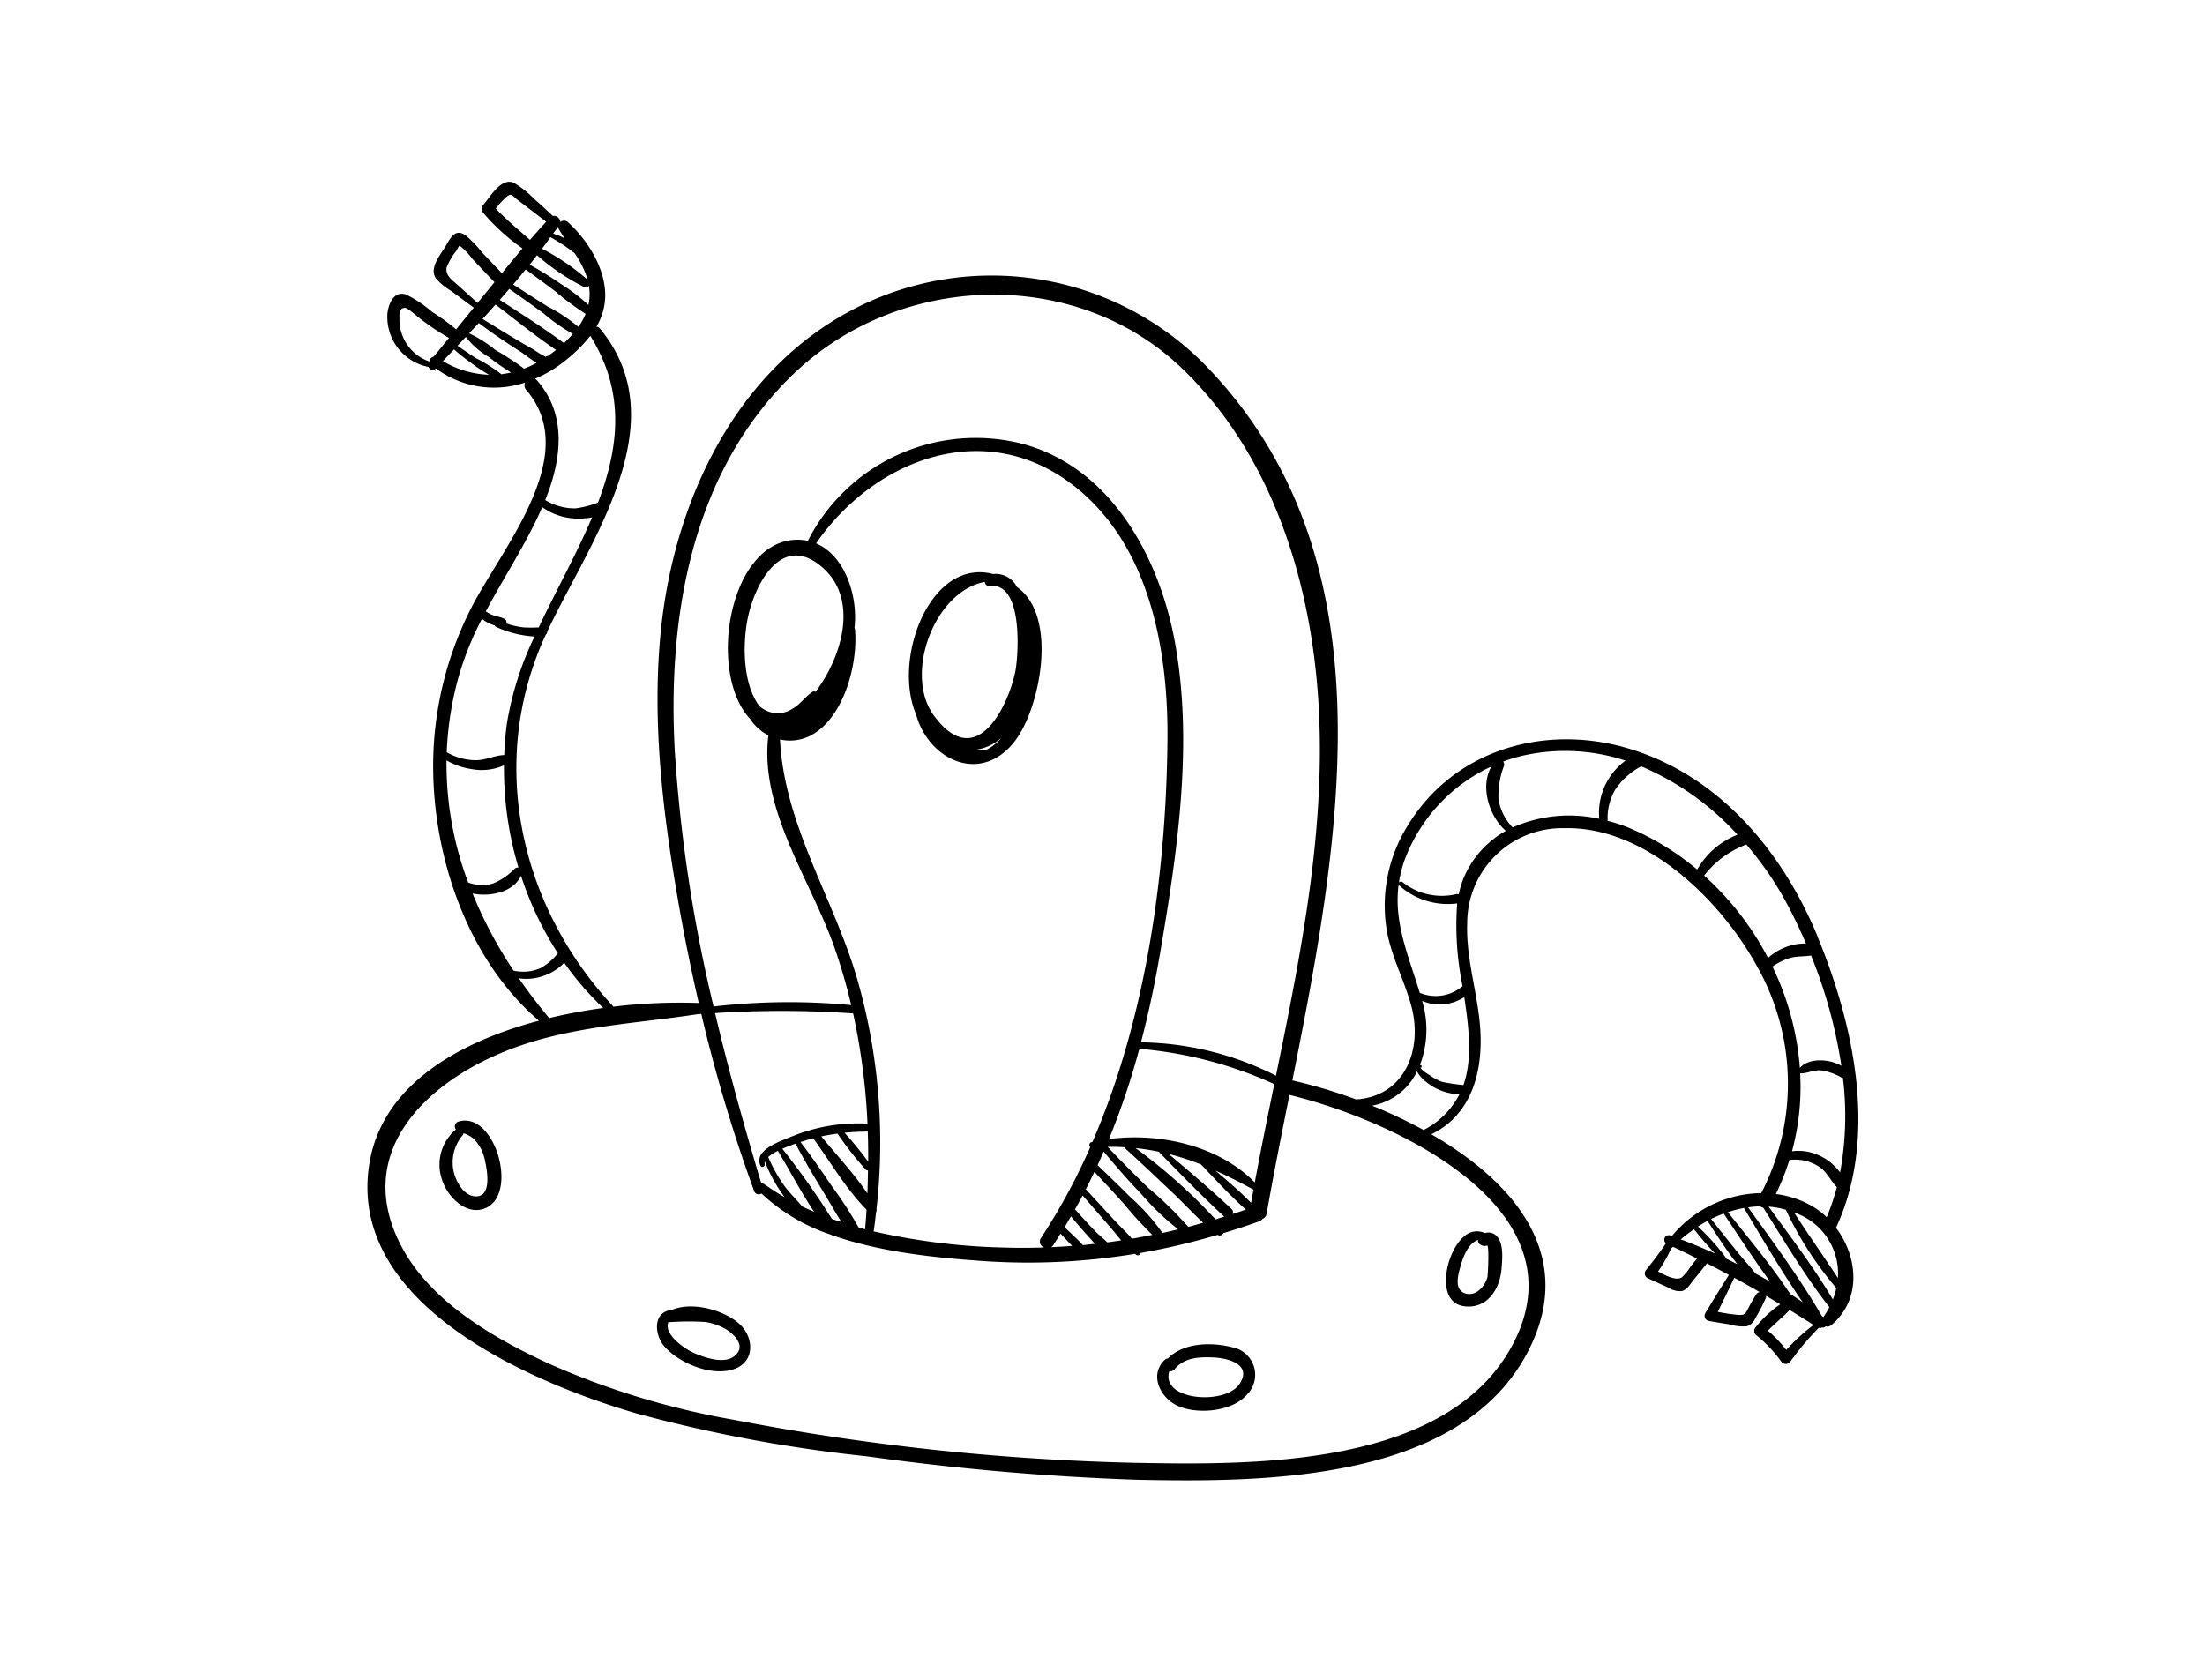 <svg xmlns="http://www.w3.org/2000/svg" width="210" height="160" viewBox="0 0 210 160"><g id="&#x5DE;&#x5E4;&#x5DC;&#x5E6;&#x5EA;_&#x5E8;&#x5E9;&#x5EA;_-_&#x5E9;&#x5D9;&#x5E8;&#x5D5;&#x5EA;&#x5D9;_&#x5EA;&#x5DE;&#x5D9;&#x5DB;&#x5D4;" data-name="&#x5DE;&#x5E4;&#x5DC;&#x5E6;&#x5EA; &#x5E8;&#x5E9;&#x5EA; - &#x5E9;&#x5D9;&#x5E8;&#x5D5;&#x5EA;&#x5D9; &#x5EA;&#x5DE;&#x5D9;&#x5DB;&#x5D4;" transform="translate(-435 -221)"><rect id="Rectangle_229" data-name="Rectangle 229" width="210" height="160" transform="translate(435 221)" fill="#fff"></rect><g id="Group_2606" data-name="Group 2606" transform="translate(-39.649 -345.26)"><path id="path134" d="M573.688-422.33c-1.373-2.092-2.816-4.13-4.173-6.235A6.114,6.114,0,0,1,573.688-422.33Zm-6.6-6.8h0a8.333,8.333,0,0,1,1.643.3,32.88,32.88,0,0,0,4.809,7.462,7.176,7.176,0,0,1-.333,1.085C571.4-423.352,569.175-426.24,567.089-429.13ZM572.3-418.6c-.015-.013-.021-.029-.037-.041-.039-.03-.079-.057-.117-.086-2.077-3.573-4.591-6.981-7.013-10.33a8.834,8.834,0,0,1,1.168-.1.7.7,0,0,0,.283.138c2.019,3.183,3.967,6.506,6.291,9.468A8.474,8.474,0,0,1,572.3-418.6Zm-3.526,3.118a12.967,12.967,0,0,0-1.754-1.837c.671-.682,1.419-1.274,2.07-1.966q1.138.7,2.27,1.424A19.874,19.874,0,0,0,568.77-415.483ZM563.211-428.6a11.452,11.452,0,0,1,1.529-.4c1.8,3,3.6,6.086,5.6,8.982-.4-.27-.792-.541-1.2-.8C567.359-423.529,565.226-426.058,563.211-428.6Zm2.649,5.852c-.541-.673-1.132-1.316-1.672-1.976q-1.3-1.6-2.572-3.226a12.358,12.358,0,0,1,1.193-.519c1.457,2.16,2.879,4.39,4.435,6.5-.458-.265-.918-.527-1.384-.778Zm.062,1.959a13.929,13.929,0,0,0-.741,1.286c-.294.543-.312.729-.985.687a17.741,17.741,0,0,1-1.95-.292q.8-1.616,1.574-3.246,1.219.666,2.418,1.365A.491.491,0,0,0,565.922-420.789Zm-2.94-3.419a.2.2,0,0,0-.035-.16,21.971,21.971,0,0,0-2.591-2.866c.3-.191.6-.367.915-.534.869,1.331,1.8,2.8,2.845,4.123C563.736-423.831,563.363-424.029,562.981-424.208Zm-4.257-1.8a14.309,14.309,0,0,1,1.255-.963c.651.779,1.3,1.6,2.019,2.313Q560.378-425.382,558.725-426.01Zm.979,2.519a5.694,5.694,0,0,1-.869,1.085c-.539.378-1.538-.154-2.279-.545a12.8,12.8,0,0,0,1.253-2.206.3.3,0,0,0,.051-.035c.038-.039.08-.073.119-.112.776.356,1.531.739,2.291,1.114-.189.233-.378.465-.566.7Zm9.362-10.081a4.166,4.166,0,0,1,2.8.622c.819.522,1.086,1.327,1.719,1.956a20.851,20.851,0,0,1-.962,2.867,7.555,7.555,0,0,0-1.388-1.049,9.153,9.153,0,0,0-3.458-1.155A22.231,22.231,0,0,0,569.066-433.571Zm-1.61-18.417a5.493,5.493,0,0,1,1.722-.838c.652-.18,1.312-.11,1.955-.224a46.125,46.125,0,0,1,2.885,10.506c-1.146-.677-3.143-.774-3.953.211A26.765,26.765,0,0,0,567.457-451.988Zm-6.506-8.673a8.994,8.994,0,0,1,4.018-2.957,31.382,31.382,0,0,1,3.778,5.475c.672,1.243,1.308,2.571,1.9,3.95a5.28,5.28,0,0,0-3.609,1.377A27.856,27.856,0,0,0,560.95-460.661Zm-.663-.575a25.471,25.471,0,0,0-6.513-3.981,14.843,14.843,0,0,0-2.017-.658,5.382,5.382,0,0,1,.7-2.937,6.757,6.757,0,0,1,2.476-2.245c.006,0,.008-.009.013-.013a26.3,26.3,0,0,1,9.181,6.515A7.618,7.618,0,0,0,560.288-461.236Zm-17.581-4.015a4.972,4.972,0,0,1-1.343-2.7,7.871,7.871,0,0,1,.528-3.175.466.466,0,0,0-.087-.395,14.835,14.835,0,0,1,1.956-.582,18.342,18.342,0,0,1,9.7.493,6.145,6.145,0,0,0-2.5,5.538,13.326,13.326,0,0,0-8.247.821Zm-4.226,3.916a8.787,8.787,0,0,0-.905,2.456.459.459,0,0,0-.228-.018,5.975,5.975,0,0,1-5.115-1.14.243.243,0,0,0-.352.053,11.392,11.392,0,0,1,.555-2.2,15.971,15.971,0,0,1,8.268-8.877c-1.12,1.858-.256,4.739,1.359,6.139A9.262,9.262,0,0,0,538.481-461.335Zm-.455,20.624a18.748,18.748,0,0,1-1.986-.29,4.675,4.675,0,0,1-1.077-.541c-.212-.143-.972-.586-1.051-.866a.064.064,0,0,0,.125-.017c0-.032,0-.064,0-.1a.075.075,0,0,0-.038-.066.415.415,0,0,0-.115-.034,9.459,9.459,0,0,0,.233-6.01c-.009-.031-.018-.061-.027-.092a4.255,4.255,0,0,0,4.014-.361C538.559-446.088,538.886-443.168,538.026-440.711Zm-3.705,4.237a.277.277,0,0,0-.066.057,47.037,47.037,0,0,0-4.929-2.33,5.9,5.9,0,0,0,4.277-3.26,3.017,3.017,0,0,0,.819.951,5.141,5.141,0,0,0,3.228,1.219A7.827,7.827,0,0,1,534.321-436.474Zm8.269,20.715c-6.3,11.428-24.443,11.242-35.647,11.034a228.849,228.849,0,0,1-38.45-4.11,75.037,75.037,0,0,1-17.729-5.411c-5.228-2.444-11.109-5.834-13.888-11.112-4.572-8.684,1.961-15.293,9.656-18.475,6-2.48,12.291-2.667,18.591-3.631.105-.008.21-.011.317-.02a148.014,148.014,0,0,0,5.039,16.887.454.454,0,0,0,.689.213,17.84,17.84,0,0,0,6.694,3.952.307.307,0,0,0,.262.1c4.646,1.6,10.018,2.1,14.265,2.392a62.452,62.452,0,0,0,14.36-.695c.041.03.077.069.119.1a.275.275,0,0,0,.419-.184,65.437,65.437,0,0,0,7.314-1.719l.005,0a.389.389,0,0,0,.554-.167c1.149-.348,2.291-.717,3.423-1.128a.724.724,0,0,0,.318-.231.669.669,0,0,0,.388-.53c.633-3.63,1.39-7.406,2.165-11.277,10.217,2.478,28.3,11.006,21.136,24.012Zm-94.527-35.118a4.835,4.835,0,0,0,2.365-.238,4.917,4.917,0,0,0,1.957-1.244,28.408,28.408,0,0,0,3.715,4.307,51.712,51.712,0,0,0-5.146.963Q449.411-448.931,448.064-450.876Zm-4.413-8.083c1.68.35,3.864-.105,4.622-1.681a31.476,31.476,0,0,0,3.511,7.379,5.879,5.879,0,0,1-1.618,1.4,4.158,4.158,0,0,1-2.6.254A41.44,41.44,0,0,1,443.651-458.959Zm-2.476-12.678a6.658,6.658,0,0,0,2.369.829,5.221,5.221,0,0,0,3.105-.356,33,33,0,0,0,1.38,9.74.489.489,0,0,0-.346.092,6.016,6.016,0,0,1-2.088,1.43,3.811,3.811,0,0,1-2.356-.1A32.025,32.025,0,0,1,441.175-471.637Zm1.181-8.063a29.452,29.452,0,0,1,2.193-5.415,3.591,3.591,0,0,0,1.217.631.24.24,0,0,0,.133.138,10.178,10.178,0,0,0,3.662.915,30.317,30.317,0,0,0-2.643,8.343c-.131.977-.207,1.962-.245,2.948-.908.02-1.792.505-2.749.49a5.634,5.634,0,0,1-2.728-.757,31.373,31.373,0,0,1,1.161-7.292Zm7.939-16.051a5.851,5.851,0,0,0,2.812,1.056,6.906,6.906,0,0,0,1.931-.083c-1.474,3.495-3.434,6.979-5.078,10.478a13.315,13.315,0,0,1-1.447,0,8.1,8.1,0,0,1-1.655-.374.336.336,0,0,0-.135-.422c-.4-.217-.857-.25-1.274-.429a3.485,3.485,0,0,1-.533-.3c1.76-3.316,3.859-6.458,5.379-9.928Zm-.55-12.134a.677.677,0,0,0-.128-.1,12.7,12.7,0,0,0,3.272-2.058,14.016,14.016,0,0,0,1.982-2.027c3.371,5.387,2.716,10.649.732,15.878a8.911,8.911,0,0,1-2.149.553,5.384,5.384,0,0,1-2.876-.79C452.124-500.252,452.7-504.579,449.745-507.885Zm-1.184-1.06s0-.006-.006-.008a26.505,26.505,0,0,0-2.744-1.785,11.86,11.86,0,0,0-2.476-1.571q.458-.489.914-.982c1.3.977,2.639,1.882,4.01,2.751.385.244.938.718,1.5,1.037A10.163,10.163,0,0,1,448.561-508.945Zm-2.191.533c-.011-.018-.01-.038-.028-.054a16.782,16.782,0,0,0-2.382-1.494c-.59-.374-1.161-.775-1.738-1.168q.4-.418.79-.839a7.891,7.891,0,0,0,2.187,1.909,21.016,21.016,0,0,0,2.121,1.481A8.732,8.732,0,0,1,446.37-508.413Zm-5.543-1.247q.532-.558,1.065-1.121a18.162,18.162,0,0,0,1.606,1.272,14.661,14.661,0,0,0,1.731,1.145,9.215,9.215,0,0,1-4.4-1.3Zm-.885-.424a.511.511,0,0,0-.4.454,4.207,4.207,0,0,1-2.847-4.06c0-.483-.063-.985.5-1.049.274-.031,1.168.813,1.418.987a24.058,24.058,0,0,0,2.8,1.883c-.49.6-.975,1.2-1.471,1.785Zm2.174-6.939c-.474-.425-1.049-.815-.934-1.556a6.279,6.279,0,0,1,.9-1.554l.308-.533a1.014,1.014,0,0,0,.134.089,5.839,5.839,0,0,1,1.089,1.148c.708.751,1.41,1.509,2.134,2.244-.539.66-1.08,1.317-1.617,1.98Q443.125-516.117,442.116-517.023Zm9.48,6.3c-.253.2-.508.392-.766.57a.313.313,0,0,0-.164.047l-.049.037a10.127,10.127,0,0,1-1.107-.674q-.85-.48-1.689-.98c-1.077-.641-2.142-1.3-3.212-1.957.416-.452.825-.912,1.235-1.37C447.741-513.6,449.622-512.079,451.6-510.727Zm-4.437-5.822c1.092.776,2.188,1.545,3.266,2.34a16.329,16.329,0,0,0,2.788,1.945,11.542,11.542,0,0,1-.85.878c-1.965-1.464-4.062-2.775-6.114-4.117C446.556-515.848,446.856-516.2,447.159-516.548Zm1.561-1.849c.916.671,1.831,1.342,2.741,2.022a27.206,27.206,0,0,0,2.962,2.206,6.315,6.315,0,0,1-.687,1.243,15.374,15.374,0,0,0-2.926-1.94c-1.1-.686-2.193-1.4-3.285-2.1Q448.13-517.677,448.72-518.4Zm-2.852-5.8a8.519,8.519,0,0,1,.923-1.029c.587-.516.556-.254,1.2.236q1.341,1.02,2.675,2.048-.781.853-1.541,1.728c-1.113-.981-2.233-1.9-3.256-2.983Zm7.448,4.2a.228.228,0,0,0,.037.02,9.278,9.278,0,0,1,1.192,2.313c.026.082.038.159.06.24a21.7,21.7,0,0,0-4.331-2.95c.276-.361.535-.732.8-1.1A17.083,17.083,0,0,1,453.315-519.994Zm-1.5-2.483a.561.561,0,0,0,.068.251c.167.3.353.593.542.881a4.789,4.789,0,0,0-1.1-.462c.161-.224.333-.442.49-.669Zm2.878,7.465a17.726,17.726,0,0,0-2.6-1.986c-.967-.668-1.975-1.281-3-1.855.239-.3.469-.6.7-.9a21.23,21.23,0,0,0,4.462,3.022.424.424,0,0,0,.483-.108A4.87,4.87,0,0,1,454.691-515.012Zm49.575,79.449a73.028,73.028,0,0,0,2.892-8.6,38.9,38.9,0,0,1,12.85,3.363c-.642,3.128-1.279,6.25-1.858,9.367C514.728-434.935,509.1-436.209,504.266-435.563Zm10.124,2.994c1.176.526,2.367,1.129,3.61,1.807a.2.2,0,0,0,.026.009q-.116.63-.229,1.26C516.737-430.578,515.562-431.58,514.39-432.569Zm-7.593-2.137a21.363,21.363,0,0,1,2.208.347c2.032,2.086,4.073,4.182,6.209,6.159.011.01.024.012.035.021-.28.087-.559.176-.84.259a52.349,52.349,0,0,0-7.612-6.787ZM508-430.923q-1.974-1.907-3.867-3.9c.544-.011,1.067.007,1.585.032a.327.327,0,0,0,.076.1c1.56,1.412,3.081,2.865,4.609,4.312.951.9,1.86,1.886,2.831,2.784-.473.131-.942.274-1.416.394A34.984,34.984,0,0,0,508-430.923Zm-1.686.9c-1.028-1.035-2.078-2.047-3.135-3.053.2-.431.392-.867.582-1.3,1.161,1.4,2.354,2.766,3.613,4.08a25.189,25.189,0,0,0,3.478,3.331c-.5.117-.992.236-1.49.342a19.878,19.878,0,0,0-3.048-3.4Zm-1.459,2.274q-1.377-1.5-2.759-2.991a.244.244,0,0,0-.043-.031c.285-.551.557-1.109.824-1.667.948,1,1.892,2.011,2.813,3.04a35.806,35.806,0,0,0,2.7,2.958c-.643.126-1.286.257-1.933.364-.511-.586-1.1-1.13-1.6-1.673Zm-3.727-1.016a.37.37,0,0,0-.109-.083c.252-.445.5-.895.736-1.346q1.291,1.482,2.583,2.963c.363.416.719.876,1.093,1.317-.442.066-.885.131-1.329.188-.334-.339-.731-.644-1.023-.941q-1-1.021-1.95-2.1Zm-1.093,1.6c.21-.342.406-.691.608-1.037.6.723,1.214,1.433,1.851,2.124.135.147.276.317.423.492-.381.042-.761.087-1.143.121a9.937,9.937,0,0,0-.753-.768Zm-1.074,1.7c.24-.359.459-.728.689-1.093l.822.87c.094.1.19.2.289.3-.666.049-1.332.093-2,.121A.7.7,0,0,0,498.966-425.464Zm-27.881-51.256a.249.249,0,0,0-.085-.049c-1.6-2.118-1.615-5.783-1.176-8.183.591-3.238,3.232-8.65,7.279-4.95,3.243,2.967,1.841,8.256-.775,11.743a.289.289,0,0,0-.3,0c-.694.469-1.161,1.185-1.9,1.607A2.545,2.545,0,0,1,471.085-476.719Zm8,40.555c.733-.071,1.47-.106,2.214-.116.034.956.046,1.914.04,2.873A33.361,33.361,0,0,0,479.082-436.164Zm-2.213.346c.514-.114,1.03-.195,1.547-.262a32.09,32.09,0,0,0,2.668,3.411.283.283,0,0,0,.233.087c-.013.733-.025,1.466-.057,2.2C479.976-432.295,478.3-434.062,476.869-435.819Zm.947,4.662c-.942-1.4-1.906-2.783-2.928-4.124.512-.165.947-.288,1.211-.36,1.617,2.225,3.123,4.839,5.08,6.8-.04.623-.083,1.246-.139,1.869-.208-.055-.412-.12-.619-.178A38.351,38.351,0,0,0,477.816-431.156Zm-4.657-3.482c.406-.179.84-.342,1.257-.485.855,1.627,1.8,3.2,2.756,4.773.538.883,1.052,1.818,1.627,2.7-.307-.1-.617-.2-.92-.311a75.566,75.566,0,0,0-4.72-6.679Zm.176,3.507a14.658,14.658,0,0,1-1.522-2.723,4.317,4.317,0,0,1,.921-.584c1.133,1.866,2.2,3.932,3.446,5.8-.382-.165-.764-.331-1.137-.51C474.5-429.823,473.84-430.424,473.335-431.13Zm-2.249-1.881c.109.227.436.061.389-.164a.472.472,0,0,1,.024-.251,14.018,14.018,0,0,0,1.414,2.739c.144.212.3.435.461.66a23.115,23.115,0,0,1-1.963-1.255.343.343,0,0,0-.258-.065c-1.6-5.348-3.111-10.756-4.4-16.214a99.247,99.247,0,0,1,13.147.031,61.733,61.733,0,0,1,1.37,10.5,16.689,16.689,0,0,0-7.293,1.258c-1.014.419-3.615,1.266-2.892,2.763Zm27.01,7.777c-1.221.037-2.445.049-3.673.01a62.26,62.26,0,0,1-12.567-1.545c.1-.618.161-1.237.235-1.856a.371.371,0,0,0,.037-.291,56.451,56.451,0,0,0-1.646-21.211c-2.188-8.059-7.118-15.077-7.548-23.5a4.273,4.273,0,0,0,2.8-.311c3.269-1.6,4.623-6.816,4.35-10.123a.5.5,0,0,0-.051-.182c.017-.212.034-.425.044-.638.138-2.766-1.075-6.321-3.705-7.42,5.529-7.994,16.023-12.09,24.5-5.526,7.262,5.62,9.052,15.636,8.966,24.29-.126,12.563-2,26.363-7.146,38.253-.036.008-.073.014-.109.022a.266.266,0,0,0-.093.45,58.641,58.641,0,0,1-4.694,8.667A.6.6,0,0,0,498.1-425.234Zm17.833-3.679c-1.934-1.806-3.959-3.528-5.985-5.235a25.269,25.269,0,0,1,3.081,1c1.4,1.445,2.768,2.982,4.281,4.3-.418.145-.835.289-1.255.424A.433.433,0,0,0,515.929-428.914Zm-53-43.413c-.744-12.9,1.562-26.725,11.243-36.064,10.042-9.686,26.836-10.346,37.017-.61,8.782,8.4,12.5,20.854,13.076,32.707.572,11.676-1.743,23.228-4.094,34.693a29.237,29.237,0,0,0-12.856-3.176c.737-2.811,1.337-5.665,1.829-8.541,1.639-9.582,3.168-19.9,1.406-29.562-1.47-8.057-6.03-16.591-14.476-18.893a17.942,17.942,0,0,0-20.483,9.226,4.8,4.8,0,0,0-1.645-.054c-6.033.821-7.837,12.826-3.833,17.045a4.363,4.363,0,0,0,1.718,1.533c-.883,7.076,4.09,13.88,6.315,20.276a55.272,55.272,0,0,1,1.574,5.427,62.372,62.372,0,0,0-13.11.134,143.156,143.156,0,0,1-3.679-24.141ZM531.852-459.8a.218.218,0,0,0,.06.082,6.918,6.918,0,0,0,5.515,1.708,28.509,28.509,0,0,0,.515,7.872,3.93,3.93,0,0,1-4.077.644c-1.082-3.559-2.492-6.7-2.013-10.306Zm42.313,18.412a29.663,29.663,0,0,1-.27,9,5.186,5.186,0,0,0-1.668-1.454,4.759,4.759,0,0,0-2.91-.562,23.582,23.582,0,0,0,.775-7.434.2.2,0,0,0,.066.018c.626-.01,1.2-.316,1.847-.292a5.291,5.291,0,0,1,2.031.694A.5.5,0,0,0,574.165-441.386Zm-2.394-13.429c-3.4-8.244-9.551-15.586-18.41-18.059-7.826-2.185-16.308.309-20.642,7.453a14.345,14.345,0,0,0-1.936,10.313c.48,2.342,1.616,4.481,2.252,6.775,1.2,4.346-.7,8.731-5.245,8.993a48.517,48.517,0,0,0-6.06-1.807c4.677-23.414,9.544-50.006-8.484-68.329a28.544,28.544,0,0,0-34.1-4.7c-10.853,6.073-16.37,18.326-17.564,30.256-.874,8.732.226,17.565,1.74,26.165q.817,4.64,1.877,9.232a52.807,52.807,0,0,0-8.125.351c-8.874-9.533-12.034-23.194-6.5-35.315.018-.04.038-.08.056-.119a.429.429,0,0,0,.148-.316c3.977-8.457,12.462-19.854,5-28.848a.469.469,0,0,0-.325-.173,5.86,5.86,0,0,0,.836-3.1c-.047-2.562-1.709-5.18-3.543-6.847a.556.556,0,0,0-.736-.021.62.62,0,0,0-.713-.581c-.577-.542-1.154-1.083-1.756-1.6a9.138,9.138,0,0,0-1.972-1.562c-1.2-.521-2.247,1.377-2.875,2.087a.586.586,0,0,0,0,.806,19.364,19.364,0,0,0,3.717,3.367c-.665.777-1.312,1.574-1.964,2.365-.618-.668-1.254-1.32-1.884-1.977a10.19,10.19,0,0,0-1.644-1.689c-.938-.57-1.356.27-1.79,1.016-.5.867-1.654,2.122-.954,3.157a6.038,6.038,0,0,0,1.427,1.167q1.079.8,2.167,1.6-.839,1.037-1.679,2.071a19.546,19.546,0,0,0-2.278-1.658A11.72,11.72,0,0,0,437.338-516c-1.19-.4-1.693.887-1.794,1.83a4.865,4.865,0,0,0,3.921,5.063.418.418,0,0,0,.7.142l0,0a9.3,9.3,0,0,0,8.486,1.345.672.672,0,0,0,.119.709c5.4,6.274-2.465,15.206-5.332,20.933a33.151,33.151,0,0,0-3.528,14.171c-.19,8.9,3.117,19.035,10.067,24.969-7.791,2.063-14.94,6.206-16.147,13.6-2.181,13.366,15.274,20.823,25.382,23.791a139.491,139.491,0,0,0,22,4.1,247.242,247.242,0,0,0,25.723,2.232c12.017.245,30.864.245,37.283-12.306,4.636-9.064-1.4-16.08-9.259-20.6,3.79-1.814,4.916-5.86,4.676-9.891-.2-3.43-1.383-6.765-1.251-10.224a9.047,9.047,0,0,1,9.23-9.04c7.741-.2,14.932,6.846,18.388,13.188a22.7,22.7,0,0,1,.388,21.569,11.3,11.3,0,0,0-8.479,4.049.233.233,0,0,0-.076.027c-.048-.018-.1-.037-.145-.054a.437.437,0,0,0-.378.764c-.589.862-1.218,1.7-1.871,2.511a.512.512,0,0,0,.1.793c.675.309,1.349.62,2.024.927a1.941,1.941,0,0,0,1.281.311c.481-.136.8-.69,1.087-1.045.43-.528.861-1.056,1.284-1.589.7.358,1.4.73,2.089,1.1-.761,1.207-1.512,2.418-2.245,3.643a.5.5,0,0,0,.3.735c.678.124,1.359.23,2.039.342a4.342,4.342,0,0,0,1.624.171,1.315,1.315,0,0,0,.793-.754,17.484,17.484,0,0,0,1-1.924.433.433,0,0,0,.032-.219c.45.265.9.539,1.346.81a10.663,10.663,0,0,0-2.326,2.16.532.532,0,0,0,0,.743,12.524,12.524,0,0,1,2.4,2.519.538.538,0,0,0,.913,0,25.436,25.436,0,0,1,2.68-3.182.447.447,0,0,0,.31-.038.333.333,0,0,0,.337-.109.561.561,0,0,0,.524-.093c2.952-2.451,2.567-6.519.474-9.292,4.014-8.631,1.737-19.252-1.749-27.708" transform="translate(76 1110.32)"></path><path id="path136" d="M451.454-330.806c-1.076-.121-1.793-1.484-1.982-2.42a3.994,3.994,0,0,1,.854-3.377.47.47,0,0,0,.1-.213,2.991,2.991,0,0,1,1.011.572,4.11,4.11,0,0,1,1.051,2.145c.2.894.657,3.483-1.037,3.293Zm-1.529-7.113a.479.479,0,0,0-.227.747,4.369,4.369,0,0,0-1.318,4.8c.486,1.548,2.213,3.379,4,2.75,3.392-1.194,1.059-9.394-2.454-8.292" transform="translate(68.37 1011.012)"></path><path id="path138" d="M499.088-295.837c-.991.685-2.869.016-3.813-.417-.926-.424-2.824-1.792-2.348-2.914a.513.513,0,0,0,.1.02,24.888,24.888,0,0,1,3.447-.016,5.778,5.778,0,0,1,1.864.646c.743.427,2.189,1.689.754,2.681Zm.494-3.24c-1.509-1.263-4.41-2.054-6.348-1.231-1.818.171-1.67,2.389-.654,3.513,1.441,1.595,4.543,2.876,6.662,2.089,2.03-.754,1.787-3.16.341-4.372" transform="translate(45.383 991.345)"></path><path id="path140" d="M600.216-289.269c-1.379,2.059-7.57,1.557-6.676-1.232a.474.474,0,0,0,.488-.164c.92-1.136,2.351-1.193,3.713-1.133S601.47-291.141,600.216-289.269Zm-.689-3.5c-1.962-.509-4.644-.453-6.132,1.071a.42.42,0,0,0-.276.115c-1.572,1.459-.4,3.721,1.305,4.435,1.936.809,5.187.5,6.59-1.2a2.669,2.669,0,0,0-1.487-4.421" transform="translate(-7.523 987.355)"></path><path id="path142" d="M654.37-311.355c-.253.867-1.088,1.831-2.1,1.517-1.193-.369-.619-2.033-.366-2.881.235-.789.73-1.934,1.582-2.209-.059.393.48.687.847.526C654.571-314.505,654.427-311.55,654.37-311.355Zm.922-3.9a1.057,1.057,0,0,0-1.154-.322c-1.719-.77-2.941,1.164-3.42,2.708-.509,1.64-.572,4.216,1.764,4.284,2.039.061,3.1-1.819,3.242-3.616.067-.866.219-2.351-.432-3.054" transform="translate(-38.069 999.293)"></path><path id="path144" d="M549.889-431.353a9.4,9.4,0,0,1-1.076.017,4.542,4.542,0,0,0,2.459-1.13,4.422,4.422,0,0,1-1.383,1.112Zm-.186-15.972a.411.411,0,0,0,.485.387c3.137-.348,2.723,6.3,2.461,7.914-.469,2.868-3.561,10.192-7.8,4.425C541.974-438.515,544.872-446.413,549.7-447.324Zm3.054.481a2.256,2.256,0,0,0-2.26-1.229c-5.994-1.57-9.612,8.037-7.34,13.383,1.224,4.42,6.339,6.762,9.537,2.354,2.306-3.179,4-11.771.063-14.508" transform="translate(18.738 1069.01)"></path><path id="path146" d="M447.253-488.864a.032.032,0,0,0,0,.064.032.032,0,0,0,0-.064" transform="translate(68.858 1090.385)"></path></g></g></svg>